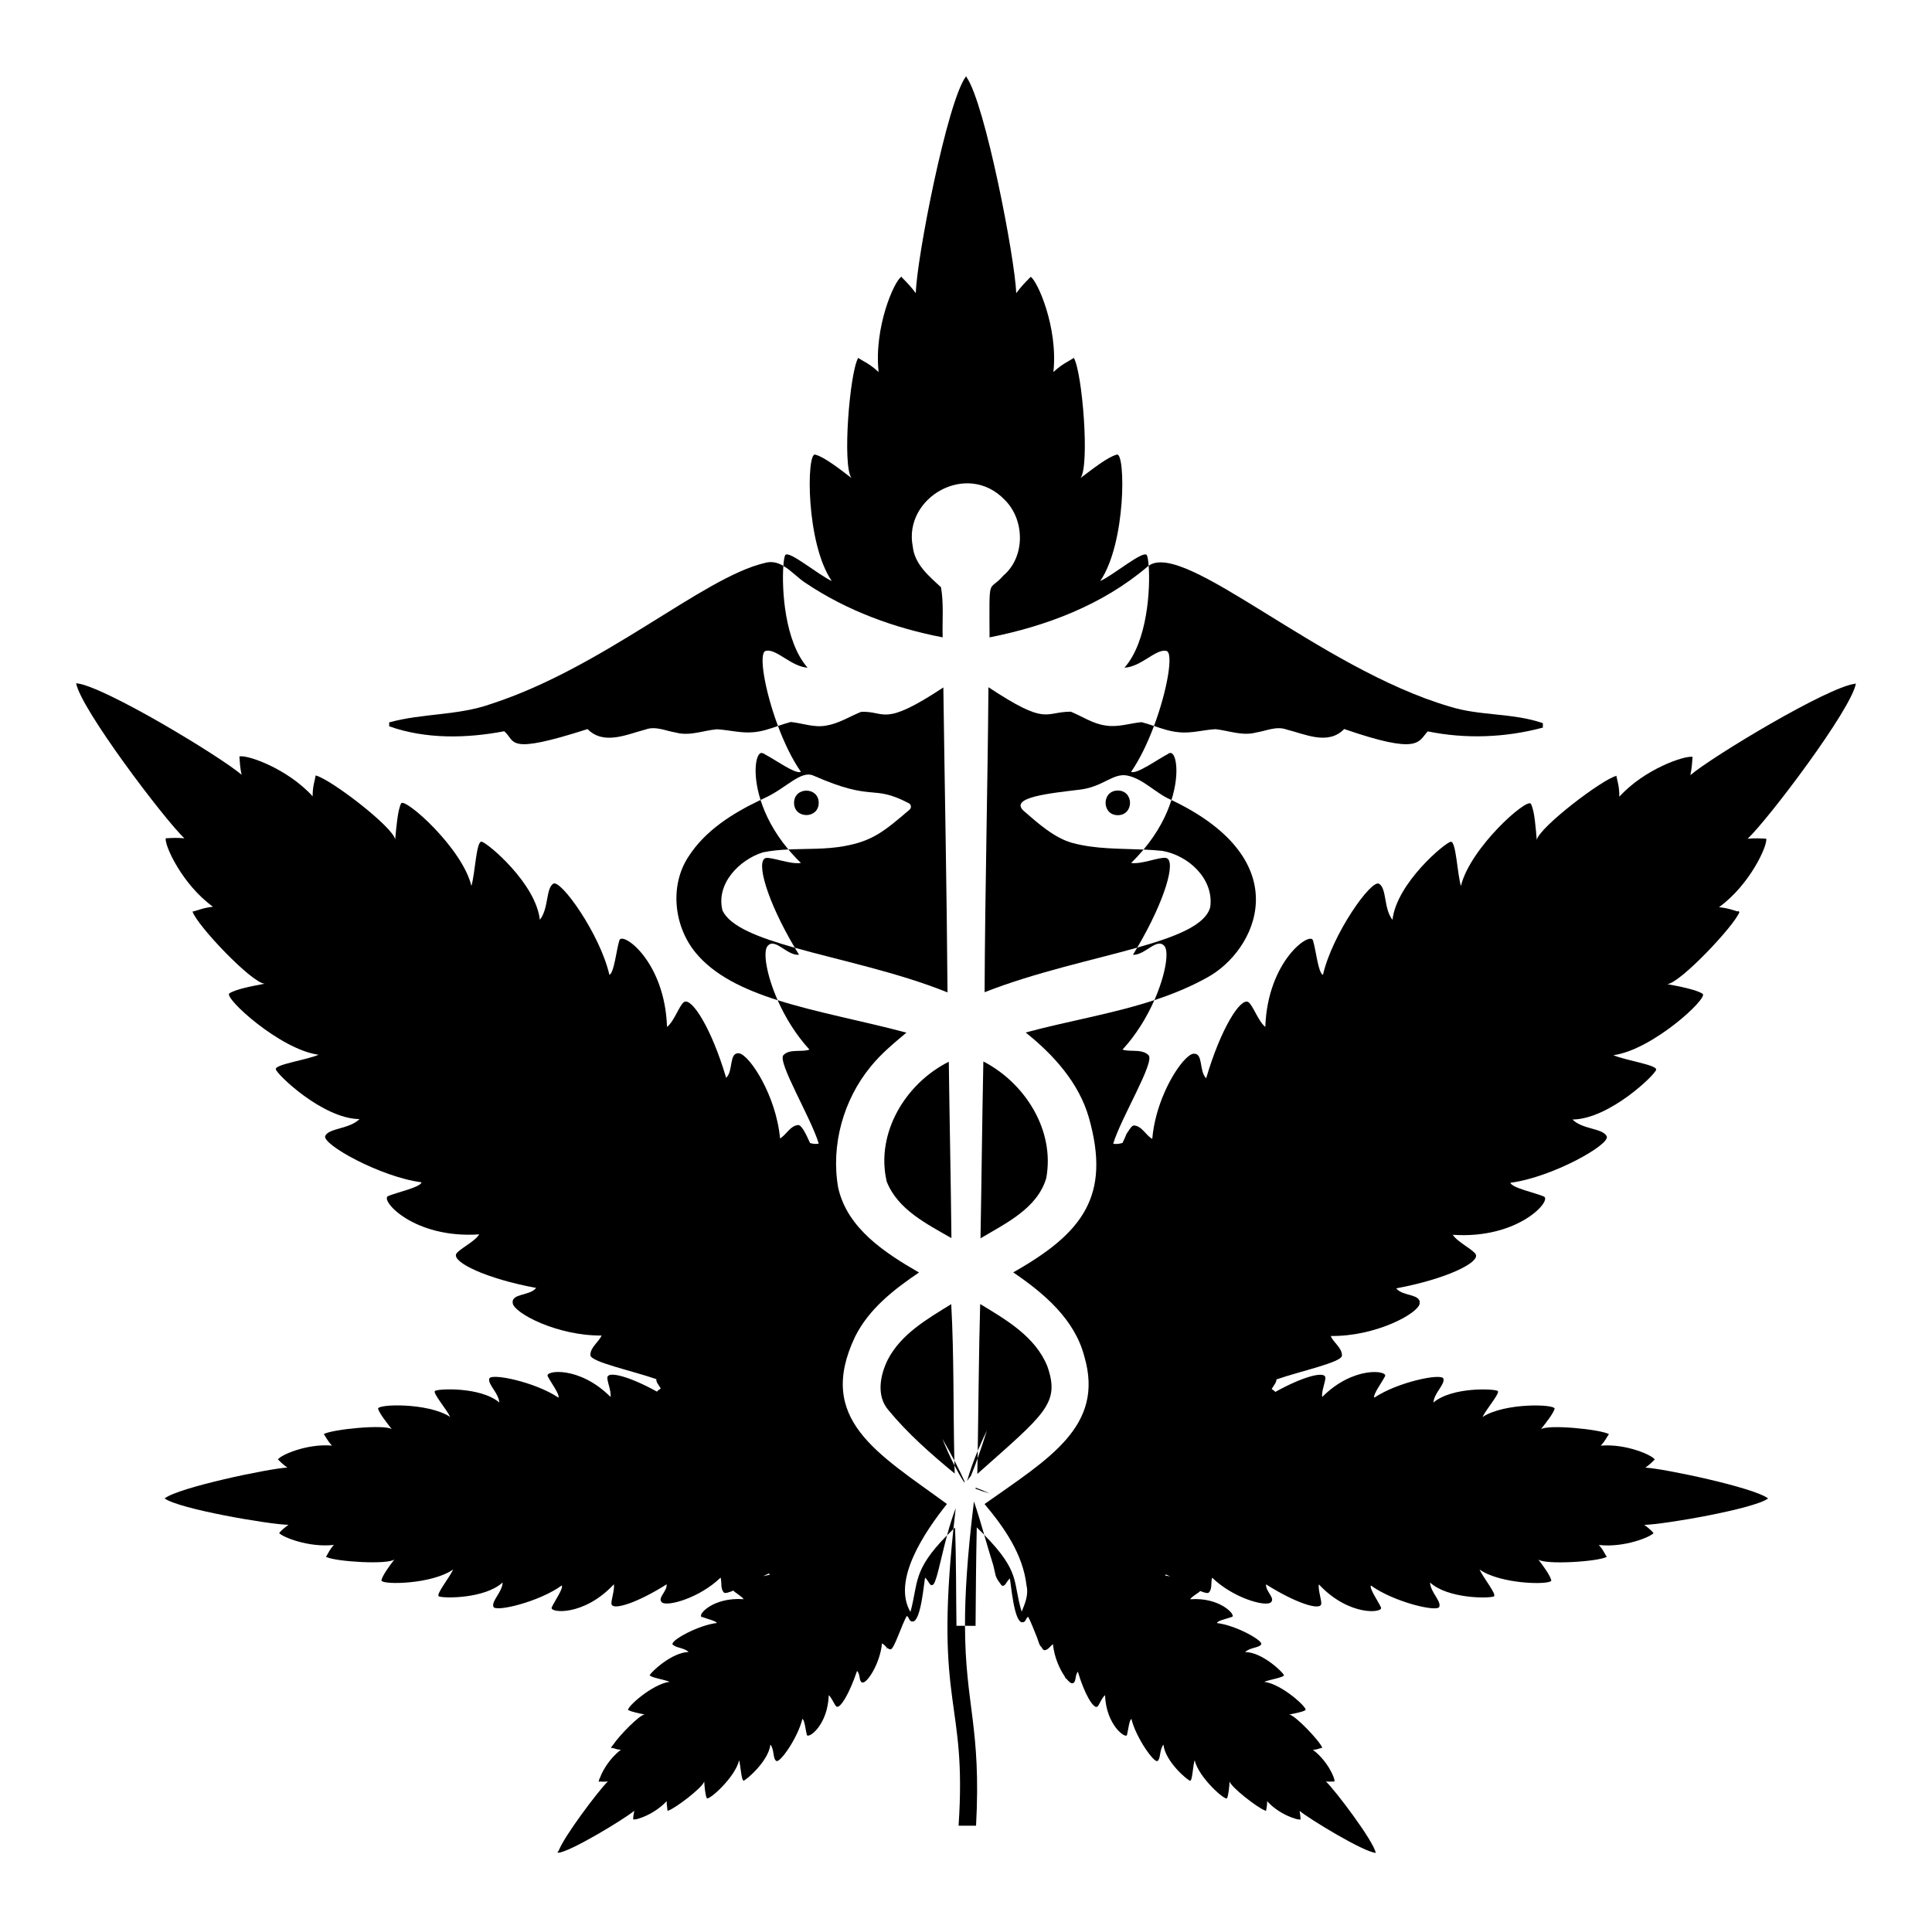 <?xml version="1.0" encoding="UTF-8"?>
<svg enable-background="new 0 0 1739.812 1736.904" version="1.1" viewBox="0 0 1739.8 1736.9" xml:space="preserve" xmlns="http://www.w3.org/2000/svg">

	<polygon points="1306.6 757.95 1306.6 757.95 1306.6 757.94"/>
	<path d="m732.52 698.41c55.422 24.395 51.943 7.215 85.887 24.874 2.209 1.149 2.556 4.165 0.668 5.786-23.331 20.032-33.763 28.358-59.203 32.912-16.48 2.95-33.309 2.164-49.944 2.94 3.401 4.054 7.152 8.104 11.299 12.112-9.376 1.674-26.789-5.693-31.813-4.353-8.626 2.875 0.732 37.451 26.328 80.752 40.517 11.408 92.799 22.147 137.5 40.194-0.623-91.545-2.535-183.09-3.74-274.59-55.259 36.525-51.8 20.868-74.092 21.982-10.43 4.197-20.112 10.513-31.373 12.342-10.804 2.077-21.359-2.161-31.955-3.241-3.886 1.004-7.698 2.305-11.506 3.616 5.624 15.05 12.68 29.891 20.648 41.259-4.773 2.545-23.446-11.228-33.052-16.055-0.162-0.322-0.313-0.657-0.435-1.023-0.035 0.247-0.055 0.506-0.066 0.773-0.324-0.157-0.638-0.305-0.938-0.438-5.445-2.622-10.034 16.138-1.855 42.079 1.158-0.555 2.317-1.105 3.476-1.645 19.568-8.788 32.628-25.354 44.164-20.273z"/>
	<path d="m737.26 722.95c0-14.675-22.188-14.66-22.188 0 0 14.675 22.188 14.66 22.188 0z"/>
	<path d="m848.88 573.91c-0.415-15.043 1.08-30.252-1.496-45.128-11.012-10.14-23.811-20.736-25.431-36.735-8.657-43.875 48.831-77.446 82.818-41.929 18.201 17.91 18.7 51.361-1.246 68.191-13.673 15.952-12.611-2.411-12.425 55.641 51.112-10.098 101.68-29.296 141.74-63.288 0.486-0.456 0.998-0.871 1.533-1.251-0.389-5.262-1.042-8.762-1.723-9.646-0.034-0.044-0.084-0.069-0.122-0.107 0.039-0.074 0.084-0.155 0.122-0.228-0.068 0.048-0.138 0.105-0.207 0.154-4.043-3.406-29.473 18.026-41.652 23.622 23.441-34.491 22.771-115.53 15.069-113.86-0.023 5e-3 -0.047 0.012-0.07 0.017 0.02-0.115 0.052-0.241 0.07-0.352 0 0-0.13 0.151-0.365 0.426-7.784 1.94-21.901 13.092-32.452 21.006 8.372-11.051 1.674-94.768-6.028-108.16-1e-3 1e-3 -2e-3 1e-3 -3e-3 2e-3 0-0.114 3e-3 -0.223 3e-3 -0.337-0.106 0.179-0.21 0.36-0.316 0.539-4.919 3.213-9.906 4.98-18.102 12.521 4.353-40.184-14.399-82.043-20.427-85.726-3.684 3.684-8.707 8.707-13.06 14.734-0.994-30.825-27.904-170.55-44.689-194.5-0.059-0.434-0.119-0.793-0.183-1.059-0.036 0.151-0.074 0.372-0.112 0.647-0.074-0.1-0.149-0.216-0.223-0.312-16.743 21.766-44.537 164.08-45.207 195.23-4.142-5.736-8.877-10.547-12.501-14.175-0.075-0.299-0.148-0.593-0.224-0.894-0.054 0.163-0.1 0.347-0.15 0.52l-0.185-0.185c-6.363 3.683-24.78 45.542-20.427 85.726-8.07-7.425-13.028-9.252-17.875-12.373-0.07-0.118-0.138-0.232-0.208-0.352 3e-3 0.072 0.011 0.153 0.015 0.226-0.116-0.076-0.233-0.148-0.349-0.226-7.702 13.395-14.399 97.112-6.028 108.16-10.035-7.769-24.135-18.665-32.022-20.895-0.042-0.066-0.083-0.135-0.125-0.201 4e-3 0.055 0.013 0.116 0.018 0.171-0.235-0.064-0.465-0.123-0.688-0.171-7.702-1.674-8.372 79.699 15.069 113.86-12.725-6.028-38.51-27.794-41.859-23.441-0.686 0.892-1.344 4.445-1.732 9.78 7.171 4.183 13.437 11.259 20.241 15.537 36.944 24.85 79.662 40.433 123.21 48.827z"/>
	<path d="m995.78 653.32c-11.427-1.455-21.068-8.145-31.498-12.466-24.327 0.098-20.814 13.226-74.175-22.024-0.707 91.544-3.075 183.09-3.449 274.63 45.982-18.069 97.656-28.903 137.46-40.149 25.562-43.555 34.904-78.077 26.283-80.631-0.124-0.041-0.262-0.073-0.402-0.103 0.022-0.078 0.045-0.153 0.067-0.232-0.065 0.065-0.133 0.136-0.198 0.202-5.64-1.048-22.533 6.107-31.28 4.487 4.116-3.979 7.842-7.998 11.223-12.021-21.443-0.937-43.084-0.316-63.996-5.939-16.145-4.343-31.231-17.833-43.591-28.573-14.499-12.597 23.696-16.187 50.614-19.506 20.433-2.519 29.607-15.132 42.239-12.638 14.421 2.847 25.79 16.068 39.208 21.739 0.211 0.1 0.417 0.201 0.627 0.301 8.209-25.978 3.617-44.773-1.833-42.149-0.132 0.064-0.275 0.137-0.412 0.206 0.023-0.178 0.065-0.371 0.078-0.54-0.041 0.064-0.261 0.349-0.632 0.819-9.453 4.879-28.673 18.847-33.525 16.259 7.932-11.422 14.96-26.251 20.571-41.269-3.718-1.254-7.438-2.489-11.221-3.438-10.72 1.036-21.316 4.859-32.162 3.031z"/>
	<path d="m852.74 1354.3c-62.356-45.655-118.28-76.005-82.694-150.72 12.425-24.933 34.947-42.469 57.512-57.719-30.501-17.66-64.535-39.519-72.762-76.377-6.732-38.272 4.696-79.203 29.337-109.12 9.308-11.553 20.818-20.986 32.121-30.501-39.872-10.633-80.925-18.099-115.98-29.236 6.586 14.923 16.14 30.913 28.645 44.471-6.697 2.679-17.748-1.004-23.441 5.023-5.693 6.028 25.115 56.928 31.813 79.699-3.05 0.61-5.564 0.064-7.806-0.536-4.203-9.488-7.957-16.335-10.612-16.208-7.032 0.335-11.051 9.041-16.408 12.055-3.635-39.001-27.486-75.041-36.8-76.616-0.012-0.022-0.024-0.047-0.036-0.069 0 0 0 0.025-1e-3 0.062-0.11-0.018-0.229-0.055-0.334-0.063-9.041-0.67-4.688 15.739-11.385 22.101-13.06-44.202-30.808-72.331-37.84-68.313-4.018 2.344-9.041 17.748-15.404 22.436-2.009-59.272-40.184-86.061-42.863-78.024s-4.688 29.468-9.042 31.143c-8.372-36.501-43.868-86.396-50.565-82.043s-4.019 22.436-12.055 32.482c-3.604-32.438-45.996-68.397-52.211-70.244-0.01-0.025-0.019-0.053-0.029-0.078-2e-3 0.022-4e-3 0.045-6e-3 0.067-0.123-0.035-0.236-0.061-0.329-0.067-4.688-0.335-5.693 28.464-9.041 39.849-8.372-34.491-60.276-80.034-63.29-74.341s-4.354 21.431-5.358 32.482c-1.965-11.136-56.458-53.017-70.754-57.356-0.08-0.081-0.156-0.16-0.238-0.241 0.021 0.063 0.041 0.124 0.062 0.187-0.256-0.074-0.503-0.139-0.732-0.187-0.67 5.023-2.679 9.041-2.679 18.753-23.106-25.45-59.941-37.84-65.969-35.831 0.335 4.688 0.67 10.716 2.009 16.409-19.871-16.89-123.25-79.298-148.2-82.291-0.05-0.029-0.097-0.057-0.147-0.087 0.017 0.026 0.034 0.051 0.051 0.077-0.243-0.028-0.493-0.061-0.721-0.077 4.019 22.771 78.359 121.22 97.447 139.64-5.572-0.619-11.131-0.379-15.645-0.075-0.234-0.139-0.386-0.232-0.429-0.26 0.055 0.092 0.118 0.185 0.175 0.277-0.281 0.019-0.573 0.038-0.845 0.057-1.339 6.028 14.734 41.524 42.528 61.616-9.376 1.005-13.395 3.349-18.418 4.353 4.018 12.39 53.244 64.295 64.964 64.964-11.051 2.009-26.455 5.023-31.813 8.706-5.358 3.684 45.542 50.565 80.368 55.253-10.716 4.688-39.514 8.707-38.51 13.06 0.669 4.353 42.193 44.537 75.345 44.872-9.042 9.041-27.459 8.037-30.808 15.069-3.684 7.367 49.895 37.17 86.731 41.859-1.339 4.688-22.436 9.042-30.138 12.39-7.702 3.349 22.771 38.51 82.043 34.491-4.019 6.697-19.088 13.73-20.762 17.748-3.349 7.367 26.79 22.101 71.997 30.473-5.693 7.367-22.436 4.688-21.097 13.73s40.184 29.468 80.033 29.134c-2.344 5.693-10.381 10.716-10.046 17.748 0.29 6.079 37.608 13.909 59.403 21.544-0.513 2.322 2.061 5.231 3.975 8.418-1.356 0.896-2.611 1.669-3.457 2.8-24.229-13.432-42.956-18.334-44.517-13.34-1.005 3.014 3.683 12.725 2.679 18.083-28.129-28.129-58.937-23.776-56.593-18.753 0.048 0.103 0.103 0.213 0.156 0.321-0.053 6e-3 -0.103 7e-3 -0.156 0.014 0.078 0.039 0.145 0.076 0.219 0.114 2.618 5.222 10.793 16.046 9.493 18.973-20.762-14.064-60.946-22.436-62.286-17.078-1.339 5.358 8.372 12.725 9.041 21.432-17.078-14.399-55.588-12.39-57.932-10.381-2.344 1.674 10.381 16.408 13.729 23.441-19.757-13.06-65.969-11.72-64.964-7.367 1.339 4.353 7.702 12.39 12.39 18.418-6.028-4.688-53.579 0-61.281 4.353 2.009 2.679 3.014 5.693 7.367 10.381-22.771-2.009-46.546 8.707-48.556 12.39 0.054 0.063 0.117 0.129 0.172 0.192-0.17 0.047-0.344 0.092-0.507 0.143 0 0 0.317 0.101 0.883 0.278 1.99 2.191 4.762 4.611 7.823 6.754-17.326 0.999-97.628 17.911-110.31 27.646-0.178 0.05-0.351 0.097-0.532 0.148 0.162 0.039 0.33 0.077 0.498 0.114 12.892 9.376 93.672 23.328 111.35 23.661-3.349 2.344-6.363 5.023-8.372 7.367 2.344 3.349 26.454 13.395 49.225 10.716-4.353 5.023-5.023 7.702-7.032 10.716 0.092 0.052 0.195 0.104 0.299 0.156-0.099 0.059-0.2 0.121-0.299 0.179 0.195-8e-3 0.398-0.025 0.598-0.038 9.281 4.19 55.128 6.956 61.018 2.048-4.688 6.028-10.716 14.399-11.72 18.753-0.025 0.109-0.013 0.215 0.021 0.318-6e-3 5e-3 -0.014 0.011-0.021 0.016 8e-3 -1e-3 0.016-3e-3 0.024-4e-3 1.374 3.995 45.69 3.329 64.606-10.042-3.349 7.367-15.404 22.101-13.06 24.11 0.04 0.03 0.114 0.059 0.17 0.089-0.057 0.083-0.113 0.162-0.17 0.246 0.105-0.055 0.213-0.114 0.318-0.169 4.514 1.869 41.331 2.091 57.279-12.555-0.335 8.707-10.046 16.408-8.372 21.766 1.339 5.358 41.524-4.353 61.616-19.088 1.674 2.679-6.697 14.399-9.041 19.757-2.344 5.023 28.799 8.372 55.923-20.762 1.004 5.023-3.014 15.404-2.009 18.083 1.674 5.358 23.106-1.34 49.561-18.083 0.661 6.276-8.771 12.551-4.204 16.256-0.075 0.077-0.13 0.133-0.15 0.153 0.075-0.025 0.155-0.059 0.231-0.086 0.036 0.028 0.066 0.058 0.104 0.086 5.023 3.683 33.487-4.018 52.574-22.436 0.971 2.912 0.367 6.875 1.23 10.113-0.076 0.09-0.149 0.177-0.226 0.268 0.088-0.036 0.177-0.078 0.265-0.116 0.332 1.171 0.86 2.245 1.744 3.13 0.987 0.987 4.194 0.105 8.538-1.723 1.218 1.749 7.309 4.898 9.21 7.75-27.098-1.983-41.138 13.634-37.964 15.655-0.241 0.12-0.396 0.269-0.546 0.419 0.478 0 0.946-1e-3 1.407-2e-3 3.846 1.604 12.367 3.482 12.993 5.36-16.863 1.984-40.89 15.387-39.882 18.949-0.212 0.158-0.427 0.306-0.637 0.474 0.276-0.042 0.556-0.08 0.833-0.122 2.241 3.113 10.309 2.892 14.236 6.819-14.982 0.326-33.444 17.753-34.751 20.556-0.265 0.18-0.518 0.36-0.745 0.541 0.068-0.01 0.309-0.04 0.704-0.085 0.708 1.926 12.899 3.852 17.714 5.778-16.077 2.297-38.566 22.904-37.265 25.312-0.19 0.158-0.398 0.314-0.575 0.473 0.015-4e-3 0.367-0.06 0.985-0.158 2.875 1.592 9.575 2.873 14.419 3.841-4.767 0.298-23.04 19.14-28.431 27.305-0.725 0.807-1.387 1.741-2.042 2.833 0.68 0.057 1.347 0.084 2.008 0.094 1.773 0.612 3.541 1.311 7.034 1.58-9.795 7.217-16.41 18.594-18.634 24.676-0.672 1.179-1.167 2.519-1.458 4.122 0.449-0.082 0.88-0.165 1.298-0.248 1.978 0.243 4.659 0.215 7.074-0.086-8.247 7.93-39.312 49.192-44.276 62.349-0.727 0.826-1.271 1.484-1.601 1.945 0.309-0.161 0.715-0.416 1.2-0.747-0.074 0.258-0.152 0.521-0.195 0.747 10.716-0.67 59.271-30.138 68.648-37.84-0.67 3.014-1.005 5.693-1.005 7.702 2.679 1.005 19.422-4.688 30.138-16.408 0 2.646 0.248 4.421 0.517 5.936 0.021 0.729 0.07 1.528 0.153 2.435 0.088-0.044 0.174-0.087 0.26-0.131 0.025 0.155 0.052 0.309 0.075 0.466 5.693-1.339 31.813-21.097 32.817-26.455 0.31 4.959 0.908 11.344 2.057 14.393-0.017 0.115-0.03 0.224-0.048 0.341 0.04-0.049 0.079-0.105 0.118-0.156 0.071 0.175 0.142 0.342 0.217 0.491 1.34 2.679 25.45-18.418 29.134-34.157 1.339 5.358 2.009 18.418 4.019 18.418 2.009-0.335 22.436-17.413 24.11-32.482 3.684 4.353 2.009 12.725 5.358 14.734s19.422-21.097 23.441-37.84c2.009 0.67 3.014 10.716 4.018 14.399 1.34 3.684 18.752-8.372 19.757-35.831 2.679 2.344 5.358 9.376 7.032 10.381 3.349 1.674 11.386-11.385 18.418-32.148 3.021 2.719 1.696 9.233 4.354 10.24 0 0.16-1e-3 0.315-1e-3 0.476 0.073-0.134 0.141-0.267 0.213-0.401 0.237 0.059 0.493 0.091 0.792 0.066 4.019 0 15.404-17.078 17.078-35.161 1.602 0.6 2.846 2.275 4.302 3.599 0.016 0.47 0.033 0.942 0.052 1.424 0.152-0.318 0.296-0.664 0.445-0.997 0.848 0.689 1.781 1.22 2.904 1.332 3.349 0 10.046-22.436 14.734-30.138 2.353 1.764 1.867 4.302 4.207 4.895 0.049 0.156 0.096 0.306 0.146 0.464 0.029-0.145 0.055-0.279 0.084-0.422 0.273 0.051 0.57 0.086 0.921 0.086 7.367-0.335 10.046-35.161 11.051-39.514 2.856 2.856 3.501 5.303 4.894 6.261 0.144 0.241 0.297 0.494 0.464 0.772 0.113-0.145 0.221-0.284 0.328-0.419 0.208 0.05 0.427 0.084 0.676 0.084 3.572 0.198 7.028-21.126 13.431-44.805-31.298 31.747-25.765 42.707-32.989 68.996-16.671-28.357 12.484-71.594 32.872-97.194zm-165.67 64.99c1.84-0.871 3.597-1.667 5.229-2.353 0.428 0.28 0.814 0.601 1.126 0.992-2.199 0.426-4.318 0.883-6.355 1.361z"/>
	<path d="m1006.6 711.86c-14.675 0-14.66 22.188 0 22.188 14.675 0 14.659-22.188 0-22.188z"/>
	<path d="m880.36 1313.2c-0.084 4.673-0.171 9.347-0.271 14.02 60.983-54.221 74.788-63.387 63.038-96.989-10.888-26.72-36.984-41.763-60.462-55.974-1.256 44.043-1.46 88.086-2.188 132.13 2.538-6.094 5.326-12.234 8.319-18.386-2.857 9.007-5.682 17.514-8.436 25.199z"/>
	<path d="m854.41 956.08c-38.854 19.364-66.072 64.16-55.933 107.83 9.931 25.307 36.069 38.189 58.301 50.988-0.54-52.941-1.703-105.88-2.368-158.82z"/>
	<path d="m859.42 1315.2c-1.068-46.942-0.242-93.97-2.813-140.86-21.525 13.339-45.169 26.761-57.22 50.156-6.857 13.838-10.389 32.496 0.623 45.253 17.536 21.276 38.48 39.643 59.714 57.138-0.073-2.41-0.134-4.82-0.195-7.231-3.896-7.568-7.508-15.644-10.863-24.034 3.923 6.884 7.541 13.448 10.754 19.576z"/>
	<path d="m860.02 1375.5c-0.496 0.471-0.98 0.935-1.462 1.398-16.939 162.24 12.364 152.71 4.654 267.08h15.739c4.762-88.582-9.785-108.48-9.959-179.98-2.561-9e-3 -5.122-0.019-7.683-0.019-0.416-29.504-0.167-59.008-1.289-88.47z"/>
	<path d="m942.17 1060.9c7.937-43.092-18.99-85.561-56.639-105.09-1.122 53.107-1.579 106.17-2.576 159.28 22.73-13.588 51.07-26.802 59.215-54.187z"/>
	<path d="m1671.2 615.63c-0.073 5e-3 -0.157 0.018-0.232 0.025 0.078-0.121 0.154-0.237 0.232-0.36-0.185 0.097-0.417 0.234-0.691 0.41-24.42 2.808-128.42 65.386-148.32 82.303 1.339-6.028 1.674-12.055 2.009-16.409-0.067-0.019-0.158-0.026-0.232-0.041 0.078-0.098 0.153-0.196 0.232-0.294-0.151 0.076-0.307 0.173-0.459 0.253-7.197-1.048-42.911 11.022-65.51 35.913 0-9.392-1.565-13.462-2.576-18.263 0.077-0.274 0.153-0.544 0.232-0.825-0.11 0.11-0.222 0.231-0.333 0.345-1e-3 -3e-3 -1e-3 -6e-3 -2e-3 -0.01-12.725 3.014-69.318 46.212-71.662 57.597-0.985-10.835-1.972-26.17-5.166-32.131 0.047-0.229 0.105-0.458 0.143-0.686-0.101 0.127-0.202 0.264-0.303 0.393-0.01-0.018-0.021-0.039-0.031-0.058-3.349-5.693-54.583 39.514-62.955 74.006-3.349-11.385-4.353-40.184-9.042-39.849-4.689 0.336-48.891 37.171-52.574 70.322-8.037-10.046-5.023-28.129-12.055-32.482s-42.194 45.542-50.565 82.043c-4.277-1.645-6.292-22.352-8.902-30.699 0.063-0.148 0.122-0.296 0.196-0.444-0.085 0.068-0.173 0.165-0.259 0.242-0.026-0.079-0.051-0.165-0.076-0.242-2.679-8.037-40.854 18.753-42.863 78.024-6.183-4.881-11.101-19.247-15.061-22.205-3e-3 -0.078-5e-3 -0.153-8e-3 -0.232-0.025 0.052-0.053 0.12-0.078 0.174-0.086-0.061-0.172-0.124-0.257-0.173-7.032-4.018-24.78 24.11-37.84 68.648-6.698-6.362-2.344-22.771-11.386-22.101-2.306 0.171-5.638 2.683-9.376 6.972v-0.275c-0.109 0.209-0.217 0.439-0.326 0.658-10.874 12.698-24.999 40.184-27.469 69.329-5.358-2.679-9.376-11.721-16.408-12.055-1.483-0.071-3.31 2.039-5.365 5.564 3e-3 -0.069 7e-3 -0.138 7e-3 -0.206-0.67 1.005-1.004 1.674-1.674 2.679-0.277 0.831-0.542 1.541-0.797 2.176-0.831 1.691-1.689 3.541-2.567 5.511-2.38 0.651-5.055 1.344-8.356 0.684 6.697-22.771 37.84-73.671 31.812-79.699-1.453-1.453-3.182-2.353-5.058-2.927 0.01-0.028 0.025-0.059 0.035-0.087-0.026 0.023-0.053 0.049-0.079 0.072-5.899-1.787-13.269-0.306-18.339-2.081 12.525-13.58 22.089-29.599 28.676-44.543-37.722 12.408-77.644 18.779-115.88 29.144 25.141 20.112 47.954 45.253 56.971 76.834 19.955 70.521-5.719 103.84-68.191 139.17 27.551 18.699 55.309 42.094 64.036 75.671 18.444 62.968-31.934 91.997-89.841 132.93 17.785 21.234 34.615 45.211 37.814 73.469 1.953 8.187-1.33 16.04-4.405 23.478-8.258-27.084-0.481-35.342-33.755-69.261 2.882 9.856 5.686 19.569 8.225 27.51 0.673 2.96 1.391 6.097 2.162 9.438 1.34 3.683 3.014 5.358 5.358 8.707 0.018-0.038 0.031-0.076 0.049-0.115 0.339 0.308 0.659 0.466 0.956 0.45 2.679-0.335 2.679-3.014 6.362-6.697 1.005 4.353 3.684 39.179 11.051 39.514 3.684 0 2.679-3.014 5.358-5.023 2.413 4.136 5.356 12.081 8.103 18.778 1.02 3.362 2.122 6.219 3.283 8.346 0.011-0.295 0.02-0.61 0.028-0.933 1.279 2.475 2.421 4.037 3.321 3.947 3.349 0 5.358-4.019 7.702-5.358 1.061 11.46 6.022 22.376 10.537 28.925 0.376 0.833 0.766 1.68 1.184 2.553 0.011-0.299 0.022-0.588 0.033-0.876 2.142 2.786 4.084 4.457 5.325 4.56 4.353 0 2.344-7.367 5.358-10.381 6.028 20.427 14.065 33.487 17.413 31.478 1.675-1.005 4.018-8.037 7.032-10.381 1.004 27.124 18.753 39.514 19.757 35.831 1.005-3.683 2.009-13.729 4.018-14.399 4.019 16.743 20.427 39.849 23.441 37.84s1.674-10.046 5.358-14.734c1.674 15.404 22.101 32.482 24.11 32.482s2.344-13.395 4.018-18.418c3.684 15.739 27.794 36.835 29.134 34.156s2.009-10.046 2.344-15.069c0.969 4.846 25.002 23.715 32.105 26.24 0.129 0.072 0.245 0.142 0.378 0.215 0-0.033-2e-3 -0.064-2e-3 -0.097 0.113 0.033 0.235 0.075 0.337 0.097 0.335-2.344 1.005-4.354 1.005-8.707 10.381 11.72 27.459 17.413 30.138 16.409-0.335-2.344-0.335-5.023-1.004-7.701 9.376 7.702 57.932 37.17 68.648 37.84-2.01-10.717-36.166-55.922-44.872-64.294 3.014 0.335 5.693 0 7.702 0 0.67-3.014-6.698-19.088-19.422-28.464 3.332-0.256 5.094-0.905 6.789-1.495 0.41-0.051 0.824-0.108 1.248-0.179-0.041-0.068-0.081-0.132-0.121-0.198 0.15-0.047 0.301-0.093 0.456-0.137-2.009-5.693-24.445-29.468-29.803-29.803 4.695-0.939 11.436-2.171 14.211-3.695 0.064 5e-3 0.124 6e-3 0.188 0.011-0.032-0.021-0.07-0.041-0.103-0.061 0.158-0.09 0.308-0.181 0.438-0.273 2.344-1.674-21.097-23.441-37.17-25.45 5.023-2.009 18.083-4.018 17.748-6.028-0.335-2.009-19.422-20.762-34.826-20.762 4.353-4.353 12.725-3.683 14.399-7.032s-22.771-17.078-39.849-19.088c0.314-2.198 8.875-3.808 12.977-5.381 0.14 9e-3 0.277 0.011 0.418 0.023-0.062-0.04-0.13-0.077-0.194-0.116 0.182-0.073 0.368-0.146 0.529-0.219 3.349-1.34-10.716-17.748-37.84-15.739 1.511-2.721 7.375-5.439 8.997-7.421 3.942 1.602 6.82 2.32 7.747 1.394 0.884-0.884 1.412-1.957 1.744-3.128 0.09 0.038 0.175 0.077 0.265 0.114-0.077-0.097-0.146-0.183-0.223-0.278 0.859-3.236 0.258-7.194 1.227-10.103 19.087 18.418 47.551 26.12 52.574 22.436 0.037-0.027 0.066-0.056 0.101-0.083 0.076 0.025 0.158 0.06 0.234 0.083-0.052-0.052-0.099-0.101-0.15-0.152 4.568-3.705-4.864-9.979-4.203-16.256 26.454 16.743 47.886 23.441 49.56 18.083 1.005-2.679-3.014-13.06-2.009-18.083 27.124 29.134 58.267 25.785 55.923 20.762-2.344-5.358-10.716-17.078-9.042-19.757 20.092 14.734 60.276 24.445 61.616 19.088s0 0 0 0c1.674-5.358-8.037-13.06-8.372-21.766 15.948 14.646 52.765 14.424 57.279 12.555 0.106 0.056 0.214 0.115 0.318 0.169-0.059-0.083-0.117-0.161-0.176-0.243 0.058-0.03 0.134-0.06 0.176-0.091 2.344-2.009-9.711-16.743-13.06-24.11 18.918 13.373 63.244 14.037 64.606 10.04 7e-3 2e-3 0.016 4e-3 0.023 6e-3 -7e-3 -6e-3 -0.013-0.011-0.02-0.016 0.033-0.103 0.046-0.209 0.02-0.318-1.004-4.353-7.032-12.725-11.72-18.753 6.028 5.023 53.914 2.009 61.616-2.344-0.088-0.132-0.17-0.263-0.254-0.393 0.199 0.017 0.387 0.043 0.589 0.058-0.297-0.175-0.583-0.35-0.878-0.525-1.626-2.689-2.553-5.315-6.489-9.856 22.771 2.679 46.882-7.367 49.226-10.716-2.009-2.344-5.023-5.023-8.372-7.367 17.677-0.334 98.461-14.286 111.35-23.662 0.167-0.038 0.327-0.074 0.497-0.113-0.144-0.04-0.316-0.081-0.498-0.122-12.571-9.731-93.003-26.672-110.34-27.672 3.112-2.178 5.923-4.642 7.919-6.861 0.449-0.102 0.723-0.161 0.788-0.171-0.164-0.051-0.344-0.089-0.513-0.136 0.058-0.066 0.122-0.134 0.178-0.199-2.01-3.684-25.785-14.399-48.556-12.39 4.353-4.688 5.358-7.702 7.367-10.381s0 0 0 0c-7.702-4.353-55.253-9.042-61.281-4.353 4.688-6.028 11.05-14.065 12.39-18.418 1.005-4.353-45.207-5.693-64.964 7.367 3.349-7.032 16.074-21.766 13.73-23.441-2.344-2.009-40.854-4.019-57.932 10.381 0.67-8.707 10.381-16.074 9.041-21.432-1.339-5.358-41.523 3.014-62.285 17.078-1.304-2.933 6.907-13.796 9.508-19.005 0.069-0.026 0.133-0.059 0.203-0.083-0.054 0-0.111 6e-3 -0.166 6e-3 0.057-0.115 0.115-0.232 0.166-0.341 2.344-5.023-28.464-9.376-56.593 18.753-1.004-5.358 3.684-15.069 2.679-18.083-1.57-5.023-20.505-0.039-44.94 13.573-0.822-1.045-1.995-1.792-3.268-2.631 1.876-3.251 4.588-6.23 4.248-8.616 21.845-7.594 58.742-15.369 59.03-21.413 0.335-7.032-8.037-12.055-10.046-17.748 39.849 0.67 78.694-20.092 80.033-29.134s-15.404-6.362-21.096-13.73c44.872-8.372 75.01-23.106 71.662-30.473-1.674-4.018-16.408-11.051-20.762-17.748 59.272 4.019 89.745-31.143 82.043-34.491s0 0 0 0c-7.702-3.349-28.798-7.702-30.138-12.39 37.17-4.688 90.414-34.491 86.731-41.859-3.683-7.367-21.766-6.028-30.808-15.069 33.151-0.335 74.674-40.518 75.345-44.872 0.67-4.353-27.794-8.372-38.51-13.06 35.161-4.688 85.726-51.569 80.368-55.253-5.358-3.683-20.762-6.697-31.813-8.706 11.72-1.005 60.611-52.909 64.964-64.964-0.294-0.078-0.584-0.16-0.873-0.242 0.29-0.251 0.58-0.501 0.873-0.762-0.679 0.136-1.356 0.278-2.035 0.417-4.197-1.287-8.298-2.899-16.383-3.765 27.794-20.092 43.868-55.588 42.528-61.616-4.688-0.335-10.716-0.67-16.743 0 19.083-18.089 93.424-116.54 97.442-139.65zm-622.18 803.01c0.267-0.334 0.594-0.614 0.948-0.871 1.217 0.54 2.483 1.124 3.793 1.748-1.537-0.312-3.115-0.607-4.741-0.877z"/>
	<path d="m880.48 1306.4c-3.852 9.249-7.121 18.39-9.609 27.298 0.014-0.043 0.029-0.086 0.043-0.13 0.86-1.29 1.982-2.798 3.353-4.514 1.98-4.715 4.017-10.045 6.094-15.842 0.041-2.27 0.082-4.541 0.119-6.812z"/>
	<path d="m1012.6 601.23c14.737-0.655 27.871-16.673 37.213-15.185 0.096-0.071 0.198-0.151 0.292-0.219-0.037 0.078-0.087 0.17-0.126 0.25 0.154 0.028 0.309 0.047 0.461 0.085 6.415 1.604 0.915 35.028-11.241 67.563 7.187 2.424 14.368 4.922 21.981 5.579 11.261 1.371 22.273-2.078 33.451-2.701 12.134 1.371 24.309 6.358 36.568 2.992 8.934-1.371 18.076-5.984 27.177-2.742 16.954 4.197 37.524 14.586 52.109-0.374 68.286 23.568 66.397 11.472 75.214 2.119 34.157 6.981 70.019 5.651 103.68-3.407v-3.989c-27.26-9.475-56.888-6.317-84.314-15.085-116.75-34.361-238.18-149.74-270.65-126.7 1.526 20.627-1.003 68.339-21.814 91.818z"/>
	<path d="m878.62 1339.6c-0.041 0.319-0.082 0.633-0.123 0.952 4.007 1.61 8.297 3.025 12.748 4.275-4.247-1.965-8.466-3.725-12.625-5.227z"/>
	<path d="m852.86 1382.5c1.775-1.801 3.669-3.669 5.691-5.61 0.632-6.055 1.327-12.342 2.092-18.891-3.027 7.925-5.579 16.352-7.783 24.501z"/>
	<path d="m1046.7 766.22c23.395 4.031 46.499 25.057 43.175 50.406-4.013 16.218-30.141 26.617-65.779 36.685-1.247 2.124-2.532 4.27-3.855 6.434 10.716 0.67 21.766-16.074 28.464-7.702 4.061 5.076 0.98 25.538-9.164 48.551 16.266-5.35 32.124-11.822 47.261-20.223 44.168-23.729 84.154-104.76-31.91-159.98-4.293 13.586-12.091 29.135-25.101 44.616 5.654 0.248 11.297 0.602 16.909 1.209z"/>
	<path d="m691.09 852.04c6.697-8.372 17.413 8.707 28.464 7.702-1.308-2.123-2.577-4.228-3.81-6.313-32.913-9.267-58.064-18.975-65.076-33.4-6.233-23.935 14.835-45.71 36.236-52.484 7.597-1.57 15.29-2.267 23.026-2.628-12.987-15.478-20.767-31.019-25.047-44.595-25.008 11.975-49.673 27.298-64.923 51.087-17.12 26.013-13.132 62.457 6.233 86.184 16.635 20.426 43.004 33.191 74.093 43.069-10.17-23.041-13.261-43.541-9.196-48.622z"/>
	<path d="m868.99 1464c3.174 0.011 6.347 0.023 9.521 0.023 0.208-29.546 0.457-59.132 1.081-88.677 2.411 2.328 4.642 4.542 6.719 6.659-3.07-10.498-6.23-21.16-9.255-30.018-6.081 49.49-8.132 84.554-8.066 112.01z"/>
	<path d="m859.53 1319.6c2.702 5.249 5.54 10.256 8.528 14.944h0.735c-2.447-5.735-5.634-12.274-9.371-19.403 0.034 1.487 0.071 2.973 0.108 4.459z"/>
	<path d="m689.41 586.16c0.232-0.066 0.469-0.112 0.706-0.155-0.01-0.058-0.026-0.122-0.036-0.18 0.041 0.05 0.085 0.109 0.125 0.16 9.331-1.577 22.396 14.267 37.045 15.244-20.767-23.43-23.329-70.988-21.824-91.685-5.09-2.969-10.637-4.482-17.157-2.498-55.557 13.111-144.64 94.093-246.79 127.07-29.379 10.306-61.169 8.103-91.004 16.372v3.532c32.953 11.677 69.562 10.929 103.6 4.447 10.619 9.088 0.898 21.824 75.006-1.953 14.71 14.793 35.322 4.779 52.276 0.374 9.1-3.366 18.284 1.371 27.26 2.742 12.384 3.449 24.684-1.87 36.942-2.951 11.012 0.623 21.858 3.74 32.911 2.659 7.674-0.599 14.885-3.122 22.111-5.609-12.102-32.386-17.565-65.744-11.164-67.573z"/>

</svg>
